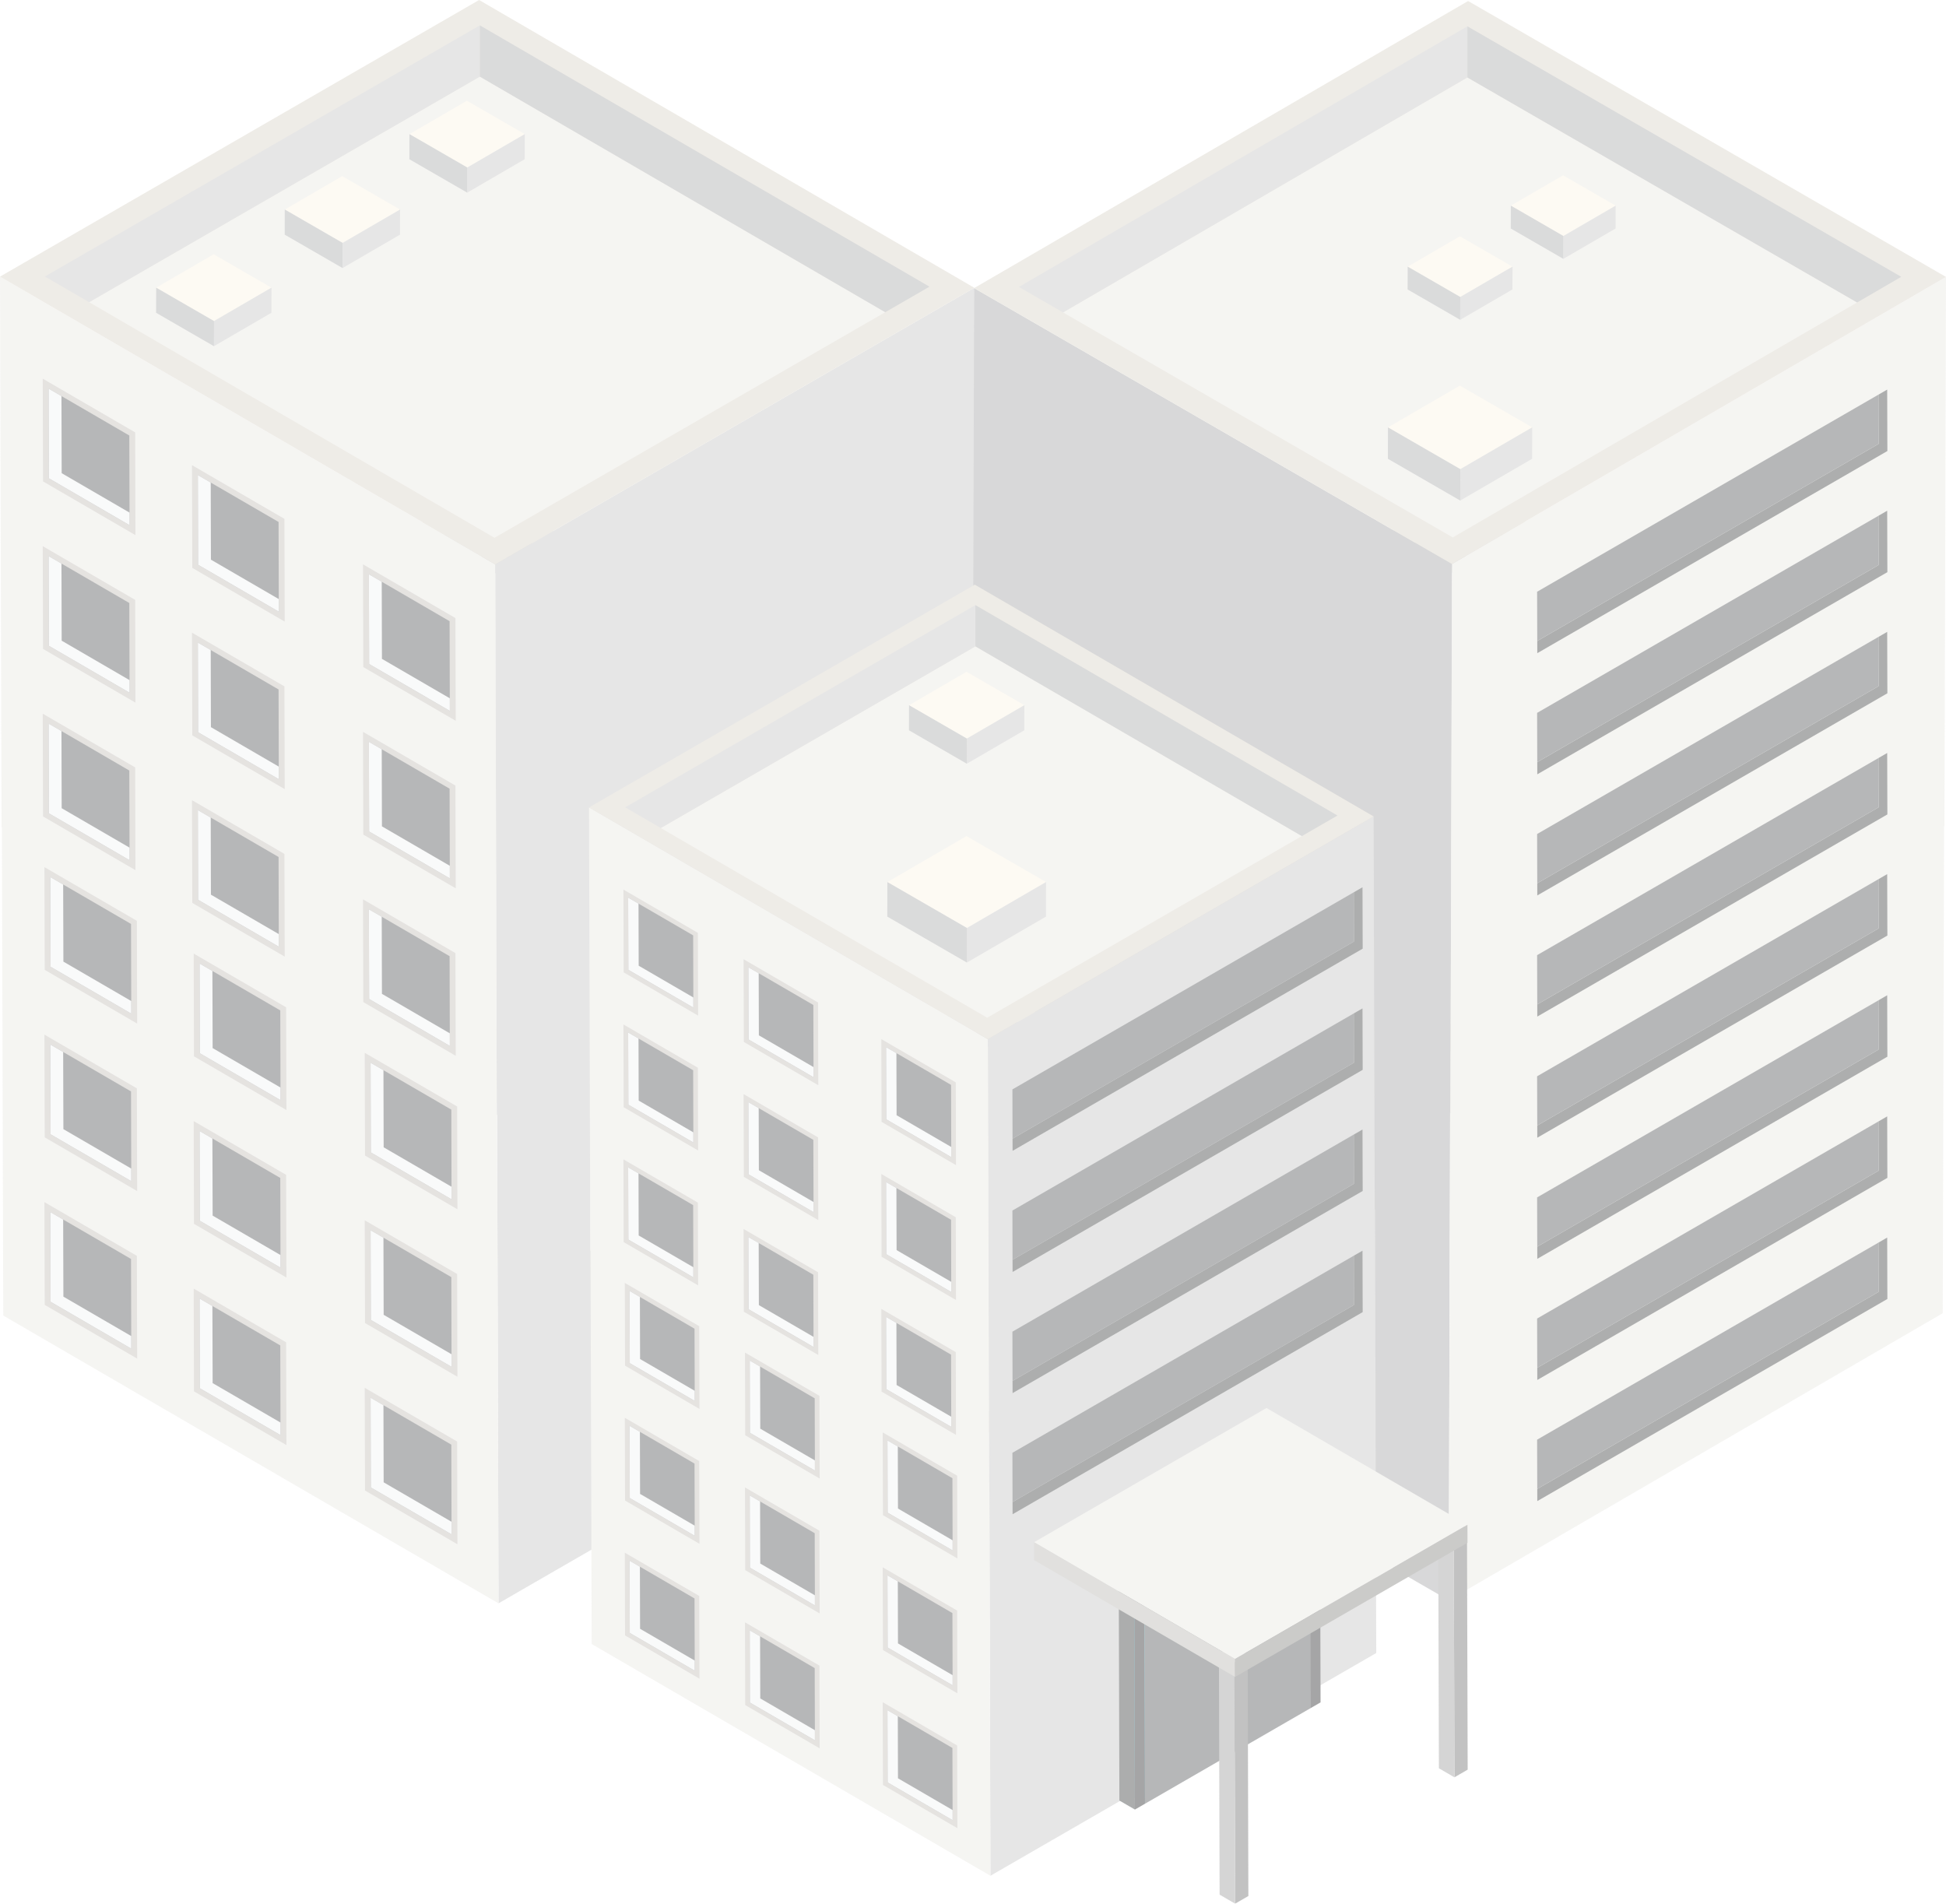 <?xml version="1.0" encoding="utf-8"?>
<!-- Generator: Adobe Illustrator 24.1.2, SVG Export Plug-In . SVG Version: 6.00 Build 0)  -->
<svg version="1.1" id="Capa_1" xmlns="http://www.w3.org/2000/svg" xmlns:xlink="http://www.w3.org/1999/xlink" x="0px" y="0px"
	 viewBox="0 0 656.91 642.61" style="enable-background:new 0 0 656.91 642.61;" xml:space="preserve">
<style type="text/css">
	.st0{opacity:0.4;}
	.st1{fill:#C1C1C1;}
	.st2{fill:#E6E5DF;}
	.st3{fill:#D5CFC2;}
	.st4{fill:#BDB8B2;}
	.st5{fill:#494C4E;}
	.st6{fill:#F1F2F2;}
	.st7{fill:#A2A4A5;}
	.st8{fill:#9E9E9F;}
	.st9{enable-background:new    ;}
	.st10{fill:#FAF2E0;}
	.st11{fill:#323535;}
	.st12{fill:#2F3132;}
	.st13{fill:#00B4D7;}
	.st14{fill:#00A1C1;}
	.st15{fill:#1E1E20;}
	.st16{fill:#353739;}
	.st17{fill:#676767;}
	.st18{fill:#959595;}
	.st19{fill:#A7A6A6;}
	.st20{fill:#B3B2AC;}
	.st21{fill:#7D7C78;}
</style>
<g class="st0">
	<g>
		<g>
			<g>
				<g>
					<g>
						<g>
							<g>
								<g>
									<polygon class="st1" points="329.48,262.03 330.01,447.86 168.28,541.23 167.75,355.41 									"/>
								</g>
							</g>
							<g>
								<g>
									<polygon class="st2" points="168.28,541.23 1.1,444.08 0.58,258.26 167.75,355.41 									"/>
								</g>
							</g>
							<g>
								<g>
									<polygon class="st3" points="167.75,355.41 0.58,258.26 162.31,164.88 329.48,262.03 									"/>
								</g>
							</g>
							<g>
								<polygon class="st2" points="299.41,270.27 162.56,190.74 30.65,266.9 167.5,346.43 								"/>
							</g>
							<g>
								<g>
									<g>
										<g>
											<polygon class="st4" points="46.3,345.52 15.1,327.39 15,292.71 46.2,310.84 											"/>
										</g>
									</g>
									<g>
										<g>
											<polygon class="st5" points="44.32,342.17 17.07,326.34 16.99,296.06 44.23,311.89 											"/>
										</g>
									</g>
									<g>
										<g>
											<polygon class="st6" points="21.4,324.61 21.32,298.58 16.99,296.06 17.07,326.34 44.32,342.17 44.31,337.92 											
												"/>
										</g>
									</g>
								</g>
								<g>
									<g>
										<g>
											<polygon class="st4" points="46.3,402.06 15.1,383.93 15,349.26 46.2,367.39 											"/>
										</g>
									</g>
									<g>
										<g>
											<polygon class="st5" points="44.32,398.72 17.07,382.89 16.99,352.6 44.23,368.43 											"/>
										</g>
									</g>
									<g>
										<g>
											<polygon class="st6" points="21.4,381.16 21.32,355.12 16.99,352.6 17.07,382.89 44.32,398.72 44.31,394.47 											
												"/>
										</g>
									</g>
								</g>
								<g>
									<g>
										<g>
											<polygon class="st4" points="46.3,458.61 15.1,440.48 15,405.8 46.2,423.93 											"/>
										</g>
									</g>
									<g>
										<g>
											<polygon class="st5" points="44.32,455.26 17.07,439.43 16.99,409.15 44.23,424.98 											"/>
										</g>
									</g>
									<g>
										<g>
											<polygon class="st6" points="21.4,437.7 21.32,411.67 16.99,409.15 17.07,439.43 44.32,455.26 44.31,451.01 											
												"/>
										</g>
									</g>
								</g>
							</g>
							<g>
								<g>
									<g>
										<g>
											<polygon class="st4" points="96.68,374.71 65.48,356.58 65.39,321.9 96.58,340.03 											"/>
										</g>
									</g>
									<g>
										<g>
											<polygon class="st5" points="94.7,371.37 67.45,355.53 67.37,325.25 94.61,341.08 											"/>
										</g>
									</g>
									<g>
										<g>
											<polygon class="st6" points="71.78,353.8 71.7,327.77 67.37,325.25 67.45,355.53 94.7,371.37 94.69,367.11 											
												"/>
										</g>
									</g>
								</g>
								<g>
									<g>
										<g>
											<polygon class="st4" points="96.68,431.25 65.48,413.12 65.39,378.45 96.58,396.58 											"/>
										</g>
									</g>
									<g>
										<g>
											<polygon class="st5" points="94.7,427.91 67.45,412.08 67.37,381.79 94.61,397.63 											"/>
										</g>
									</g>
									<g>
										<g>
											<polygon class="st6" points="71.78,410.35 71.7,384.31 67.37,381.79 67.45,412.08 94.7,427.91 94.69,423.66 											
												"/>
										</g>
									</g>
								</g>
								<g>
									<g>
										<g>
											<polygon class="st4" points="96.68,487.8 65.48,469.67 65.39,434.99 96.58,453.12 											"/>
										</g>
									</g>
									<g>
										<g>
											<polygon class="st5" points="94.7,484.45 67.45,468.62 67.37,438.34 94.61,454.17 											"/>
										</g>
									</g>
									<g>
										<g>
											<polygon class="st6" points="71.78,466.89 71.7,440.86 67.37,438.34 67.45,468.62 94.7,484.45 94.69,480.2 											
												"/>
										</g>
									</g>
								</g>
							</g>
							<g>
								<g>
									<g>
										<g>
											<polygon class="st4" points="154.41,408.2 123.22,390.07 123.12,355.39 154.32,373.52 											"/>
										</g>
									</g>
									<g>
										<g>
											<polygon class="st5" points="152.43,404.85 125.19,389.02 125.1,358.74 152.35,374.57 											"/>
										</g>
									</g>
									<g>
										<g>
											<polygon class="st6" points="129.51,387.29 129.44,361.26 125.1,358.74 125.19,389.02 152.43,404.85 152.42,400.6 
																							"/>
										</g>
									</g>
								</g>
								<g>
									<g>
										<g>
											<polygon class="st4" points="154.41,464.74 123.22,446.61 123.12,411.93 154.32,430.06 											"/>
										</g>
									</g>
									<g>
										<g>
											<polygon class="st5" points="152.43,461.39 125.19,445.56 125.1,415.28 152.35,431.11 											"/>
										</g>
									</g>
									<g>
										<g>
											<polygon class="st6" points="129.51,443.83 129.44,417.8 125.1,415.28 125.19,445.56 152.43,461.39 152.42,457.14 
																							"/>
										</g>
									</g>
								</g>
								<g>
									<g>
										<g>
											<polygon class="st4" points="154.41,521.28 123.22,503.15 123.12,468.48 154.32,486.61 											"/>
										</g>
									</g>
									<g>
										<g>
											<polygon class="st5" points="152.43,517.94 125.19,502.11 125.1,471.82 152.35,487.66 											"/>
										</g>
									</g>
									<g>
										<g>
											<polygon class="st6" points="129.51,500.38 129.44,474.34 125.1,471.82 125.19,502.11 152.43,517.94 152.42,513.69 
																							"/>
										</g>
									</g>
								</g>
							</g>
						</g>
						<g>
							<g>
								<polygon class="st1" points="15.72,258.22 30.65,266.9 162.56,190.74 162.56,173.44 								"/>
							</g>
							<g>
								<polygon class="st7" points="162.56,173.44 162.56,190.74 299.41,270.27 314.34,261.65 								"/>
							</g>
						</g>
					</g>
					<g>
						<g>
							<g>
								<g>
									<polygon class="st1" points="328.91,97.15 329.43,282.97 167.7,376.35 167.18,190.53 									"/>
								</g>
							</g>
							<g>
								<g>
									<polygon class="st2" points="167.7,376.35 0.53,279.2 0,93.38 167.18,190.53 									"/>
								</g>
							</g>
							<g>
								<g>
									<polygon class="st3" points="167.18,190.53 0,93.38 161.73,0 328.91,97.15 									"/>
								</g>
							</g>
							<g>
								<polygon class="st2" points="298.83,105.39 161.98,25.86 30.08,102.01 166.93,181.54 								"/>
							</g>
							<g>
								<g>
									<g>
										<g>
											<polygon class="st4" points="45.72,180.64 14.53,162.51 14.43,127.83 45.63,145.96 											"/>
										</g>
									</g>
									<g>
										<g>
											<polygon class="st5" points="43.74,177.29 16.5,161.46 16.41,131.18 43.65,147.01 											"/>
										</g>
									</g>
									<g>
										<g>
											<polygon class="st6" points="20.82,159.73 20.75,133.7 16.41,131.18 16.5,161.46 43.74,177.29 43.73,173.04 											
												"/>
										</g>
									</g>
								</g>
								<g>
									<g>
										<g>
											<polygon class="st4" points="45.72,237.18 14.53,219.05 14.43,184.37 45.63,202.5 											"/>
										</g>
									</g>
									<g>
										<g>
											<polygon class="st5" points="43.74,233.84 16.5,218 16.41,187.72 43.65,203.55 											"/>
										</g>
									</g>
									<g>
										<g>
											<polygon class="st6" points="20.82,216.27 20.75,190.24 16.41,187.72 16.5,218 43.74,233.84 43.73,229.59 											"/>
										</g>
									</g>
								</g>
								<g>
									<g>
										<g>
											<polygon class="st4" points="45.72,293.73 14.53,275.6 14.43,240.92 45.63,259.05 											"/>
										</g>
									</g>
									<g>
										<g>
											<polygon class="st5" points="43.74,290.38 16.5,274.55 16.41,244.26 43.65,260.1 											"/>
										</g>
									</g>
									<g>
										<g>
											<polygon class="st6" points="20.82,272.82 20.75,246.78 16.41,244.26 16.5,274.55 43.74,290.38 43.73,286.13 											
												"/>
										</g>
									</g>
								</g>
							</g>
							<g>
								<g>
									<g>
										<g>
											<polygon class="st4" points="96.11,209.83 64.91,191.7 64.81,157.02 96.01,175.15 											"/>
										</g>
									</g>
									<g>
										<g>
											<polygon class="st5" points="94.12,206.48 66.88,190.65 66.79,160.37 94.04,176.2 											"/>
										</g>
									</g>
									<g>
										<g>
											<polygon class="st6" points="71.2,188.92 71.13,162.89 66.79,160.37 66.88,190.65 94.12,206.48 94.11,202.23 											
												"/>
										</g>
									</g>
								</g>
								<g>
									<g>
										<g>
											<polygon class="st4" points="96.11,266.37 64.91,248.24 64.81,213.57 96.01,231.7 											"/>
										</g>
									</g>
									<g>
										<g>
											<polygon class="st5" points="94.12,263.03 66.88,247.19 66.79,216.91 94.04,232.74 											"/>
										</g>
									</g>
									<g>
										<g>
											<polygon class="st6" points="71.2,245.46 71.13,219.43 66.79,216.91 66.88,247.19 94.12,263.03 94.11,258.78 											
												"/>
										</g>
									</g>
								</g>
								<g>
									<g>
										<g>
											<polygon class="st4" points="96.11,322.92 64.91,304.79 64.81,270.11 96.01,288.24 											"/>
										</g>
									</g>
									<g>
										<g>
											<polygon class="st5" points="94.12,319.57 66.88,303.74 66.79,273.45 94.04,289.29 											"/>
										</g>
									</g>
									<g>
										<g>
											<polygon class="st6" points="71.2,302.01 71.13,275.98 66.79,273.45 66.88,303.74 94.12,319.57 94.11,315.32 											
												"/>
										</g>
									</g>
								</g>
							</g>
							<g>
								<g>
									<g>
										<g>
											<polygon class="st4" points="153.84,243.31 122.64,225.18 122.54,190.51 153.74,208.64 											"/>
										</g>
									</g>
									<g>
										<g>
											<polygon class="st5" points="151.85,239.97 124.61,224.14 124.52,193.85 151.77,209.69 											"/>
										</g>
									</g>
									<g>
										<g>
											<polygon class="st6" points="128.93,222.41 128.86,196.37 124.52,193.85 124.61,224.14 151.85,239.97 151.84,235.72 
																							"/>
										</g>
									</g>
								</g>
								<g>
									<g>
										<g>
											<polygon class="st4" points="153.84,299.86 122.64,281.73 122.54,247.05 153.74,265.18 											"/>
										</g>
									</g>
									<g>
										<g>
											<polygon class="st5" points="151.85,296.51 124.61,280.68 124.52,250.4 151.77,266.23 											"/>
										</g>
									</g>
									<g>
										<g>
											<polygon class="st6" points="128.93,278.95 128.86,252.92 124.52,250.4 124.61,280.68 151.85,296.51 151.84,292.26 
																							"/>
										</g>
									</g>
								</g>
								<g>
									<g>
										<g>
											<polygon class="st4" points="153.84,356.4 122.64,338.27 122.54,303.6 153.74,321.73 											"/>
										</g>
									</g>
									<g>
										<g>
											<polygon class="st5" points="151.85,353.06 124.61,337.22 124.52,306.94 151.77,322.77 											"/>
										</g>
									</g>
									<g>
										<g>
											<polygon class="st6" points="128.93,335.49 128.86,309.46 124.52,306.94 124.61,337.22 151.85,353.06 151.84,348.81 
																							"/>
										</g>
									</g>
								</g>
							</g>
						</g>
						<g>
							<g>
								<polygon class="st1" points="15.14,93.34 30.08,102.01 161.98,25.86 161.98,8.56 								"/>
							</g>
							<g>
								<polygon class="st7" points="161.98,8.56 161.98,25.86 298.83,105.39 313.76,96.77 								"/>
							</g>
						</g>
					</g>
				</g>
			</g>
			<g>
				<g>
					<g>
						<g>
							<g>
								<g>
									<g>
										<g>
											<polygon class="st8" points="328.26,261.71 327.74,447.06 489.05,540.2 489.58,354.85 											"/>
										</g>
									</g>
									<g>
										<g>
											<polygon class="st2" points="489.05,540.2 655.81,443.29 656.33,257.94 489.58,354.85 											"/>
										</g>
									</g>
									<g>
										<g>
											<polygon class="st3" points="489.58,354.85 656.33,257.94 495.01,164.81 328.26,261.71 											"/>
										</g>
									</g>
									<g>
										<polygon class="st2" points="358.26,269.92 494.76,190.6 626.33,266.56 489.83,345.89 										"/>
									</g>
								</g>
								<g>
									<g>
										<polygon class="st1" points="641.23,257.9 626.33,266.56 494.76,190.6 494.76,173.34 										"/>
									</g>
									<g>
										<polygon class="st7" points="494.76,173.34 494.76,190.6 358.26,269.92 343.37,261.33 										"/>
									</g>
								</g>
							</g>
							<g>
								<g>
									<g>
										<g>
											<polygon class="st8" points="328.84,97.25 328.31,282.6 489.63,375.73 490.16,190.39 											"/>
										</g>
									</g>
									<g>
										<g>
											<polygon class="st2" points="489.63,375.73 656.38,278.83 656.91,93.48 490.16,190.39 											"/>
										</g>
									</g>
									<g>
										<g>
											<polygon class="st3" points="490.16,190.39 656.91,93.48 495.59,0.34 328.84,97.25 											"/>
										</g>
									</g>
									<g>
										<polygon class="st2" points="358.84,105.46 495.34,26.14 626.91,102.1 490.41,181.42 										"/>
									</g>
								</g>
								<g>
									<g>
										<polygon class="st7" points="641.8,93.44 626.91,102.1 495.34,26.14 495.34,8.88 										"/>
									</g>
									<g>
										<polygon class="st1" points="495.34,8.88 495.34,26.14 358.84,105.46 343.94,96.86 										"/>
									</g>
								</g>
							</g>
						</g>
					</g>
				</g>
				<g>
					<g>
						<g class="st9">
							<g>
								<g>
									<g>
										<polygon class="st10" points="517.23,144.26 492.96,158.37 468.54,144.27 492.81,130.16 										"/>
									</g>
								</g>
							</g>
							<g>
								<g>
									<g>
										<polygon class="st1" points="517.23,144.26 517.2,154.87 492.93,168.97 492.96,158.37 										"/>
									</g>
								</g>
							</g>
							<g>
								<g>
									<g>
										<polygon class="st7" points="492.96,158.37 492.93,168.97 468.51,154.87 468.54,144.27 										"/>
									</g>
								</g>
							</g>
						</g>
					</g>
					<g>
						<g class="st9">
							<g>
								<g>
									<g>
										<polygon class="st10" points="510.58,90 492.94,100.25 475.19,90.01 492.83,79.76 										"/>
									</g>
								</g>
							</g>
							<g>
								<g>
									<g>
										<polygon class="st1" points="510.58,90 510.55,97.71 492.92,107.96 492.94,100.25 										"/>
									</g>
								</g>
							</g>
							<g>
								<g>
									<g>
										<polygon class="st7" points="492.94,100.25 492.92,107.96 475.17,97.71 475.19,90.01 										"/>
									</g>
								</g>
							</g>
						</g>
					</g>
				</g>
				<g>
					<g>
						<g class="st9">
							<g>
								<g>
									<g>
										<polygon class="st10" points="545.4,69.42 527.76,79.67 510.01,69.42 527.65,59.18 										"/>
									</g>
								</g>
							</g>
							<g>
								<g>
									<g>
										<polygon class="st1" points="545.4,69.42 545.38,77.13 527.74,87.38 527.76,79.67 										"/>
									</g>
								</g>
							</g>
							<g>
								<g>
									<g>
										<polygon class="st7" points="527.76,79.67 527.74,87.38 509.99,77.13 510.01,69.42 										"/>
									</g>
								</g>
							</g>
						</g>
					</g>
				</g>
			</g>
			<g>
				<g>
					<g class="st9">
						<g>
							<g>
								<g>
									<polygon class="st10" points="91.65,97.1 72.24,108.38 52.72,97.11 72.12,85.83 									"/>
								</g>
							</g>
						</g>
						<g>
							<g>
								<g>
									<polygon class="st1" points="91.65,97.1 91.63,105.58 72.22,116.86 72.24,108.38 									"/>
								</g>
							</g>
						</g>
						<g>
							<g>
								<g>
									<polygon class="st7" points="72.24,108.38 72.22,116.86 52.69,105.58 52.72,97.11 									"/>
								</g>
							</g>
						</g>
					</g>
				</g>
			</g>
			<g>
				<g>
					<g class="st9">
						<g>
							<g>
								<g>
									<polygon class="st10" points="135.06,70.73 115.66,82 96.13,70.73 115.53,59.45 									"/>
								</g>
							</g>
						</g>
						<g>
							<g>
								<g>
									<polygon class="st1" points="135.06,70.73 135.04,79.21 115.63,90.48 115.66,82 									"/>
								</g>
							</g>
						</g>
						<g>
							<g>
								<g>
									<polygon class="st7" points="115.66,82 115.63,90.48 96.11,79.21 96.13,70.73 									"/>
								</g>
							</g>
						</g>
					</g>
				</g>
			</g>
			<g>
				<g>
					<g class="st9">
						<g>
							<g>
								<g>
									<polygon class="st10" points="177.15,45.27 157.74,56.55 138.21,45.27 157.62,34 									"/>
								</g>
							</g>
						</g>
						<g>
							<g>
								<g>
									<polygon class="st1" points="177.15,45.27 177.12,53.75 157.72,65.03 157.74,56.55 									"/>
								</g>
							</g>
						</g>
						<g>
							<g>
								<g>
									<polygon class="st7" points="157.74,56.55 157.72,65.03 138.19,53.75 138.21,45.27 									"/>
								</g>
							</g>
						</g>
					</g>
				</g>
			</g>
			<g>
				<g>
					<g>
						<g>
							<g>
								<g>
									<g>
										<polygon class="st1" points="464.15,408.37 464.58,558 334.34,633.19 333.92,483.56 										"/>
									</g>
								</g>
								<g>
									<g>
										<polygon class="st2" points="334.34,633.19 199.73,554.96 199.3,405.33 333.92,483.56 										"/>
									</g>
								</g>
								<g>
									<g>
										<polygon class="st3" points="333.92,483.56 199.3,405.33 329.54,330.14 464.15,408.37 										"/>
									</g>
								</g>
								<g>
									<polygon class="st2" points="439.94,415 329.74,350.96 223.52,412.28 333.72,476.32 									"/>
								</g>
								<g>
									<g>
										<g>
											<g>
												<polygon class="st4" points="236.12,475.6 211,461 210.92,433.07 236.04,447.67 												"/>
											</g>
										</g>
										<g>
											<g>
												<polygon class="st5" points="234.52,472.9 212.59,460.15 212.52,435.77 234.45,448.52 												"/>
											</g>
										</g>
										<g>
											<g>
												<polygon class="st6" points="216.07,458.76 216.01,437.8 212.52,435.77 212.59,460.15 234.52,472.9 234.51,469.48 
																									"/>
											</g>
										</g>
									</g>
									<g>
										<g>
											<g>
												<polygon class="st4" points="236.12,521.13 211,506.53 210.92,478.6 236.04,493.2 												"/>
											</g>
										</g>
										<g>
											<g>
												<polygon class="st5" points="234.52,518.43 212.59,505.68 212.52,481.3 234.45,494.05 												"/>
											</g>
										</g>
										<g>
											<g>
												<polygon class="st6" points="216.07,504.29 216.01,483.33 212.52,481.3 212.59,505.68 234.52,518.43 234.51,515.01 
																									"/>
											</g>
										</g>
									</g>
									<g>
										<g>
											<g>
												<polygon class="st4" points="236.12,566.66 211,552.06 210.92,524.14 236.04,538.74 												"/>
											</g>
										</g>
										<g>
											<g>
												<polygon class="st5" points="234.52,563.97 212.59,551.22 212.52,526.83 234.45,539.58 												"/>
											</g>
										</g>
										<g>
											<g>
												<polygon class="st6" points="216.07,549.82 216.01,528.86 212.52,526.83 212.59,551.22 234.52,563.97 234.51,560.54 
																									"/>
											</g>
										</g>
									</g>
								</g>
								<g>
									<g>
										<g>
											<g>
												<polygon class="st4" points="276.69,499.1 251.57,484.5 251.49,456.58 276.61,471.18 												"/>
											</g>
										</g>
										<g>
											<g>
												<polygon class="st5" points="275.09,496.41 253.15,483.66 253.09,459.27 275.02,472.02 												"/>
											</g>
										</g>
										<g>
											<g>
												<polygon class="st6" points="256.64,482.27 256.58,461.3 253.09,459.27 253.15,483.66 275.09,496.41 275.08,492.98 
																									"/>
											</g>
										</g>
									</g>
									<g>
										<g>
											<g>
												<polygon class="st4" points="276.69,544.63 251.57,530.03 251.49,502.11 276.61,516.71 												"/>
											</g>
										</g>
										<g>
											<g>
												<polygon class="st5" points="275.09,541.94 253.15,529.19 253.09,504.8 275.02,517.55 												"/>
											</g>
										</g>
										<g>
											<g>
												<polygon class="st6" points="256.64,527.8 256.58,506.83 253.09,504.8 253.15,529.19 275.09,541.94 275.08,538.52 
																									"/>
											</g>
										</g>
									</g>
									<g>
										<g>
											<g>
												<polygon class="st4" points="276.69,590.17 251.57,575.57 251.49,547.64 276.61,562.24 												"/>
											</g>
										</g>
										<g>
											<g>
												<polygon class="st5" points="275.09,587.47 253.15,574.72 253.09,550.34 275.02,563.09 												"/>
											</g>
										</g>
										<g>
											<g>
												<polygon class="st6" points="256.64,573.33 256.58,552.37 253.09,550.34 253.15,574.72 275.09,587.47 275.08,584.05 
																									"/>
											</g>
										</g>
									</g>
								</g>
								<g>
									<g>
										<g>
											<g>
												<polygon class="st4" points="323.18,526.07 298.06,511.47 297.98,483.54 323.1,498.14 												"/>
											</g>
										</g>
										<g>
											<g>
												<polygon class="st5" points="321.58,523.37 299.64,510.62 299.58,486.24 321.51,498.99 												"/>
											</g>
										</g>
										<g>
											<g>
												<polygon class="st6" points="303.13,509.23 303.07,488.27 299.58,486.24 299.64,510.62 321.58,523.37 321.57,519.95 
																									"/>
											</g>
										</g>
									</g>
									<g>
										<g>
											<g>
												<polygon class="st4" points="323.18,571.6 298.06,557 297.98,529.07 323.1,543.67 												"/>
											</g>
										</g>
										<g>
											<g>
												<polygon class="st5" points="321.58,568.9 299.64,556.15 299.58,531.77 321.51,544.52 												"/>
											</g>
										</g>
										<g>
											<g>
												<polygon class="st6" points="303.13,554.76 303.07,533.8 299.58,531.77 299.64,556.15 321.58,568.9 321.57,565.48 
																									"/>
											</g>
										</g>
									</g>
									<g>
										<g>
											<g>
												<polygon class="st4" points="323.18,617.13 298.06,602.53 297.98,574.61 323.1,589.21 												"/>
											</g>
										</g>
										<g>
											<g>
												<polygon class="st5" points="321.58,614.43 299.64,601.69 299.58,577.3 321.51,590.05 												"/>
											</g>
										</g>
										<g>
											<g>
												<polygon class="st6" points="303.13,600.29 303.07,579.33 299.58,577.3 299.64,601.69 321.58,614.43 321.57,611.01 
																									"/>
											</g>
										</g>
									</g>
								</g>
							</g>
							<g>
								<g>
									<polygon class="st1" points="211.5,405.3 223.52,412.28 329.74,350.96 329.74,337.03 									"/>
								</g>
								<g>
									<polygon class="st7" points="329.74,337.03 329.74,350.96 439.94,415 451.96,408.06 									"/>
								</g>
							</g>
						</g>
						<g>
							<g>
								<g>
									<g>
										<polygon class="st1" points="463.69,275.6 464.11,425.23 333.88,500.42 333.46,350.79 										"/>
									</g>
								</g>
								<g>
									<g>
										<polygon class="st2" points="333.88,500.42 199.26,422.19 198.84,272.56 333.46,350.79 										"/>
									</g>
								</g>
								<g>
									<g>
										<polygon class="st3" points="333.46,350.79 198.84,272.56 329.07,197.37 463.69,275.6 										"/>
									</g>
								</g>
								<g>
									<polygon class="st2" points="439.47,282.23 329.27,218.19 223.06,279.51 333.25,343.55 									"/>
								</g>
								<g>
									<g>
										<g>
											<g>
												<polygon class="st4" points="235.66,342.83 210.53,328.23 210.46,300.3 235.58,314.9 												"/>
											</g>
										</g>
										<g>
											<g>
												<polygon class="st5" points="234.06,340.13 212.12,327.38 212.05,303 233.99,315.75 												"/>
											</g>
										</g>
										<g>
											<g>
												<polygon class="st6" points="215.6,325.99 215.54,305.03 212.05,303 212.12,327.38 234.06,340.13 234.05,336.71 
																									"/>
											</g>
										</g>
									</g>
									<g>
										<g>
											<g>
												<polygon class="st4" points="235.66,388.36 210.53,373.76 210.46,345.83 235.58,360.43 												"/>
											</g>
										</g>
										<g>
											<g>
												<polygon class="st5" points="234.06,385.66 212.12,372.91 212.05,348.53 233.99,361.28 												"/>
											</g>
										</g>
										<g>
											<g>
												<polygon class="st6" points="215.6,371.52 215.54,350.56 212.05,348.53 212.12,372.91 234.06,385.66 234.05,382.24 
																									"/>
											</g>
										</g>
									</g>
									<g>
										<g>
											<g>
												<polygon class="st4" points="235.66,433.89 210.53,419.29 210.46,391.37 235.58,405.96 												"/>
											</g>
										</g>
										<g>
											<g>
												<polygon class="st5" points="234.06,431.19 212.12,418.44 212.05,394.06 233.99,406.81 												"/>
											</g>
										</g>
										<g>
											<g>
												<polygon class="st6" points="215.6,417.05 215.54,396.09 212.05,394.06 212.12,418.44 234.06,431.19 234.05,427.77 
																									"/>
											</g>
										</g>
									</g>
								</g>
								<g>
									<g>
										<g>
											<g>
												<polygon class="st4" points="276.23,366.33 251.1,351.73 251.02,323.81 276.15,338.41 												"/>
											</g>
										</g>
										<g>
											<g>
												<polygon class="st5" points="274.63,363.64 252.69,350.89 252.62,326.5 274.56,339.25 												"/>
											</g>
										</g>
										<g>
											<g>
												<polygon class="st6" points="256.17,349.49 256.11,328.53 252.62,326.5 252.69,350.89 274.63,363.64 274.62,360.21 
																									"/>
											</g>
										</g>
									</g>
									<g>
										<g>
											<g>
												<polygon class="st4" points="276.23,411.86 251.1,397.26 251.02,369.34 276.15,383.94 												"/>
											</g>
										</g>
										<g>
											<g>
												<polygon class="st5" points="274.63,409.17 252.69,396.42 252.62,372.03 274.56,384.78 												"/>
											</g>
										</g>
										<g>
											<g>
												<polygon class="st6" points="256.17,395.03 256.11,374.06 252.62,372.03 252.69,396.42 274.63,409.17 274.62,405.75 
																									"/>
											</g>
										</g>
									</g>
									<g>
										<g>
											<g>
												<polygon class="st4" points="276.23,457.39 251.1,442.79 251.02,414.87 276.15,429.47 												"/>
											</g>
										</g>
										<g>
											<g>
												<polygon class="st5" points="274.63,454.7 252.69,441.95 252.62,417.57 274.56,430.31 												"/>
											</g>
										</g>
										<g>
											<g>
												<polygon class="st6" points="256.17,440.56 256.11,419.59 252.62,417.57 252.69,441.95 274.63,454.7 274.62,451.28 
																									"/>
											</g>
										</g>
									</g>
								</g>
								<g>
									<g>
										<g>
											<g>
												<polygon class="st4" points="322.71,393.3 297.59,378.7 297.51,350.77 322.64,365.37 												"/>
											</g>
										</g>
										<g>
											<g>
												<polygon class="st5" points="321.12,390.6 299.18,377.85 299.11,353.47 321.05,366.22 												"/>
											</g>
										</g>
										<g>
											<g>
												<polygon class="st6" points="302.66,376.46 302.6,355.5 299.11,353.47 299.18,377.85 321.12,390.6 321.11,387.18 
																									"/>
											</g>
										</g>
									</g>
									<g>
										<g>
											<g>
												<polygon class="st4" points="322.71,438.83 297.59,424.23 297.51,396.3 322.64,410.9 												"/>
											</g>
										</g>
										<g>
											<g>
												<polygon class="st5" points="321.12,436.13 299.18,423.38 299.11,399 321.05,411.75 												"/>
											</g>
										</g>
										<g>
											<g>
												<polygon class="st6" points="302.66,421.99 302.6,401.03 299.11,399 299.18,423.38 321.12,436.13 321.11,432.71 
																									"/>
											</g>
										</g>
									</g>
									<g>
										<g>
											<g>
												<polygon class="st4" points="322.71,484.36 297.59,469.76 297.51,441.84 322.64,456.43 												"/>
											</g>
										</g>
										<g>
											<g>
												<polygon class="st5" points="321.12,481.66 299.18,468.92 299.11,444.53 321.05,457.28 												"/>
											</g>
										</g>
										<g>
											<g>
												<polygon class="st6" points="302.66,467.52 302.6,446.56 299.11,444.53 299.18,468.92 321.12,481.66 321.11,478.24 
																									"/>
											</g>
										</g>
									</g>
								</g>
							</g>
							<g>
								<g>
									<polygon class="st1" points="211.03,272.53 223.06,279.51 329.27,218.19 329.27,204.26 									"/>
								</g>
								<g>
									<polygon class="st7" points="329.27,204.26 329.27,218.19 439.47,282.23 451.49,275.29 									"/>
								</g>
							</g>
						</g>
					</g>
				</g>
				<g>
					<g>
						<g class="st9">
							<g>
								<g>
									<g>
										<polygon class="st10" points="353.12,297.74 326.42,313.26 299.55,297.75 326.25,282.23 										"/>
									</g>
								</g>
							</g>
							<g>
								<g>
									<g>
										<polygon class="st1" points="353.12,297.74 353.09,309.41 326.39,324.92 326.42,313.26 										"/>
									</g>
								</g>
							</g>
							<g>
								<g>
									<g>
										<polygon class="st7" points="326.42,313.26 326.39,324.92 299.52,309.41 299.55,297.75 										"/>
									</g>
								</g>
							</g>
						</g>
					</g>
					<g>
						<g class="st9">
							<g>
								<g>
									<g>
										<polygon class="st10" points="345.8,238.04 326.39,249.32 306.86,238.05 326.27,226.77 										"/>
									</g>
								</g>
							</g>
							<g>
								<g>
									<g>
										<polygon class="st1" points="345.8,238.04 345.77,246.52 326.37,257.8 326.39,249.32 										"/>
									</g>
								</g>
							</g>
							<g>
								<g>
									<g>
										<polygon class="st7" points="326.39,249.32 326.37,257.8 306.84,246.52 306.86,238.05 										"/>
									</g>
								</g>
							</g>
						</g>
					</g>
				</g>
			</g>
		</g>
		<g>
			<g>
				<g>
					<polygon class="st11" points="637.12,152.25 637.06,131.51 634.12,133.21 634.17,149.84 518.93,216.38 518.94,220.49 					"/>
				</g>
				<g>
					<polygon class="st5" points="634.12,133.21 518.88,199.75 518.93,216.38 634.17,149.84 					"/>
				</g>
			</g>
			<g>
				<g>
					<polygon class="st11" points="637.12,193.14 637.06,172.4 634.12,174.1 634.17,190.73 518.93,257.27 518.94,261.38 					"/>
				</g>
				<g>
					<polygon class="st5" points="634.12,174.1 518.88,240.64 518.93,257.27 634.17,190.73 					"/>
				</g>
			</g>
			<g>
				<g>
					<polygon class="st11" points="637.12,234.03 637.06,213.29 634.12,214.99 634.17,231.62 518.93,298.16 518.94,302.27 					"/>
				</g>
				<g>
					<polygon class="st5" points="634.12,214.99 518.88,281.53 518.93,298.16 634.17,231.62 					"/>
				</g>
			</g>
			<g>
				<g>
					<polygon class="st11" points="637.12,274.92 637.06,254.18 634.12,255.88 634.17,272.51 518.93,339.05 518.94,343.16 					"/>
				</g>
				<g>
					<polygon class="st5" points="634.12,255.88 518.88,322.42 518.93,339.05 634.17,272.51 					"/>
				</g>
			</g>
			<g>
				<g>
					<polygon class="st11" points="637.12,315.81 637.06,295.07 634.12,296.77 634.17,313.4 518.93,379.94 518.94,384.05 					"/>
				</g>
				<g>
					<polygon class="st5" points="634.12,296.77 518.88,363.31 518.93,379.94 634.17,313.4 					"/>
				</g>
			</g>
			<g>
				<g>
					<polygon class="st11" points="637.12,356.7 637.06,335.96 634.12,337.66 634.17,354.29 518.93,420.83 518.94,424.94 					"/>
				</g>
				<g>
					<polygon class="st5" points="634.12,337.66 518.88,404.2 518.93,420.83 634.17,354.29 					"/>
				</g>
			</g>
			<g>
				<g>
					<polygon class="st11" points="637.12,397.6 637.06,376.85 634.12,378.55 634.17,395.18 518.93,461.72 518.94,465.83 					"/>
				</g>
				<g>
					<polygon class="st5" points="634.12,378.55 518.88,445.09 518.93,461.72 634.17,395.18 					"/>
				</g>
			</g>
			<g>
				<g>
					<polygon class="st11" points="637.12,438.49 637.06,417.75 634.12,419.45 634.17,436.08 518.93,502.61 518.94,506.72 					"/>
				</g>
				<g>
					<polygon class="st5" points="634.12,419.45 518.88,485.98 518.93,502.61 634.17,436.08 					"/>
				</g>
			</g>
		</g>
	</g>
	<g>
		<g class="st9">
			<g>
				<g>
					<g>
						<polygon class="st12" points="442.18,502.46 436.94,499.42 437.15,573.57 442.39,576.62 						"/>
					</g>
				</g>
			</g>
			<g>
				<g>
					<g>
						<polygon class="st5" points="415.61,517.8 415.82,591.96 442.39,576.62 442.18,502.46 						"/>
					</g>
				</g>
			</g>
			<g>
				<g>
					<g>
						<polygon class="st13" points="442.18,502.46 436.93,499.42 410.37,514.76 415.61,517.8 						"/>
					</g>
				</g>
			</g>
			<g>
				<g>
					<g>
						<polygon class="st14" points="415.61,517.8 410.37,514.76 410.58,588.91 415.82,591.96 						"/>
					</g>
				</g>
			</g>
			<g>
				<g>
					<g>
						<polygon class="st12" points="412.86,519.39 407.62,516.34 407.83,590.5 413.07,593.54 						"/>
					</g>
				</g>
			</g>
			<g>
				<g>
					<g>
						<polygon class="st13" points="412.86,519.39 407.62,516.34 381.05,531.68 386.3,534.73 						"/>
					</g>
				</g>
			</g>
			<g>
				<g>
					<g>
						<polygon class="st5" points="386.3,534.73 386.51,608.88 413.07,593.54 412.86,519.39 						"/>
					</g>
				</g>
			</g>
			<g>
				<g>
					<g>
						<polygon class="st14" points="386.3,534.73 381.05,531.68 381.26,605.84 386.51,608.88 						"/>
					</g>
				</g>
			</g>
			<g>
				<g>
					<g>
						<polygon class="st15" points="445.57,498.28 382.89,534.46 383.11,610.84 386.51,608.88 386.3,534.72 412.86,519.39 
							413.07,593.54 415.82,591.96 415.61,517.8 442.18,502.46 442.39,576.62 445.78,574.66 						"/>
					</g>
				</g>
			</g>
			<g>
				<g>
					<g>
						<polygon class="st12" points="382.89,534.46 377.65,531.42 377.87,607.8 383.11,610.84 						"/>
					</g>
				</g>
			</g>
			<g>
				<g>
					<g>
						<polygon class="st16" points="445.57,498.28 440.32,495.24 377.65,531.42 382.89,534.46 						"/>
					</g>
				</g>
			</g>
		</g>
	</g>
	<g>
		<g>
			<g class="st9">
				<g>
					<g>
						<g>
							<polygon class="st17" points="416.71,561.17 416.94,642.61 421.41,640.03 421.18,558.6 							"/>
						</g>
					</g>
				</g>
				<g>
					<g>
						<g>
							<polygon class="st18" points="416.71,561.17 411.47,558.13 411.7,639.56 416.94,642.61 							"/>
						</g>
					</g>
				</g>
				<g>
					<g>
						<g>
							<polygon class="st19" points="421.18,558.6 415.93,555.55 411.47,558.13 416.71,561.17 							"/>
						</g>
					</g>
				</g>
			</g>
		</g>
		<g>
			<g class="st9">
				<g>
					<g>
						<g>
							<polygon class="st17" points="490.74,518.51 490.97,599.95 495.44,597.37 495.21,515.94 							"/>
						</g>
					</g>
				</g>
				<g>
					<g>
						<g>
							<polygon class="st18" points="490.74,518.51 485.5,515.47 485.73,596.91 490.97,599.95 							"/>
						</g>
					</g>
				</g>
				<g>
					<g>
						<g>
							<polygon class="st19" points="495.21,515.94 489.97,512.89 485.5,515.47 490.74,518.51 							"/>
						</g>
					</g>
				</g>
			</g>
		</g>
		<g>
			<g class="st9">
				<g>
					<g>
						<g>
							<polygon class="st2" points="349.07,520.59 416.9,560.01 495.36,514.71 427.53,475.29 							"/>
						</g>
					</g>
				</g>
				<g>
					<g>
						<g>
							<polygon class="st20" points="349.07,520.59 349.09,526.65 416.92,566.07 416.9,560.01 							"/>
						</g>
					</g>
				</g>
				<g>
					<g>
						<g>
							<polygon class="st21" points="416.9,560.01 416.92,566.07 495.38,520.77 495.36,514.71 							"/>
						</g>
					</g>
				</g>
			</g>
		</g>
	</g>
	<g>
		<g>
			<polygon class="st11" points="460,320.24 459.94,299.5 457,301.2 457.05,317.83 341.8,384.37 341.82,388.48 			"/>
		</g>
		<g>
			<polygon class="st5" points="457,301.2 341.76,367.74 341.8,384.37 457.05,317.83 			"/>
		</g>
	</g>
	<g>
		<g>
			<polygon class="st11" points="460,361.14 459.94,340.39 457,342.09 457.05,358.72 341.8,425.26 341.82,429.37 			"/>
		</g>
		<g>
			<polygon class="st5" points="457,342.09 341.76,408.63 341.8,425.26 457.05,358.72 			"/>
		</g>
	</g>
	<g>
		<g>
			<polygon class="st11" points="460,402.03 459.94,381.29 457,382.98 457.05,399.61 341.8,466.15 341.82,470.26 			"/>
		</g>
		<g>
			<polygon class="st5" points="457,382.98 341.76,449.52 341.8,466.15 457.05,399.61 			"/>
		</g>
	</g>
	<g>
		<g>
			<polygon class="st11" points="460,442.92 459.94,422.18 457,423.88 457.05,440.51 341.8,507.04 341.82,511.15 			"/>
		</g>
		<g>
			<polygon class="st5" points="457,423.88 341.76,490.41 341.8,507.04 457.05,440.51 			"/>
		</g>
	</g>
</g>
<g>
</g>
<g>
</g>
<g>
</g>
<g>
</g>
<g>
</g>
<g>
</g>
</svg>
